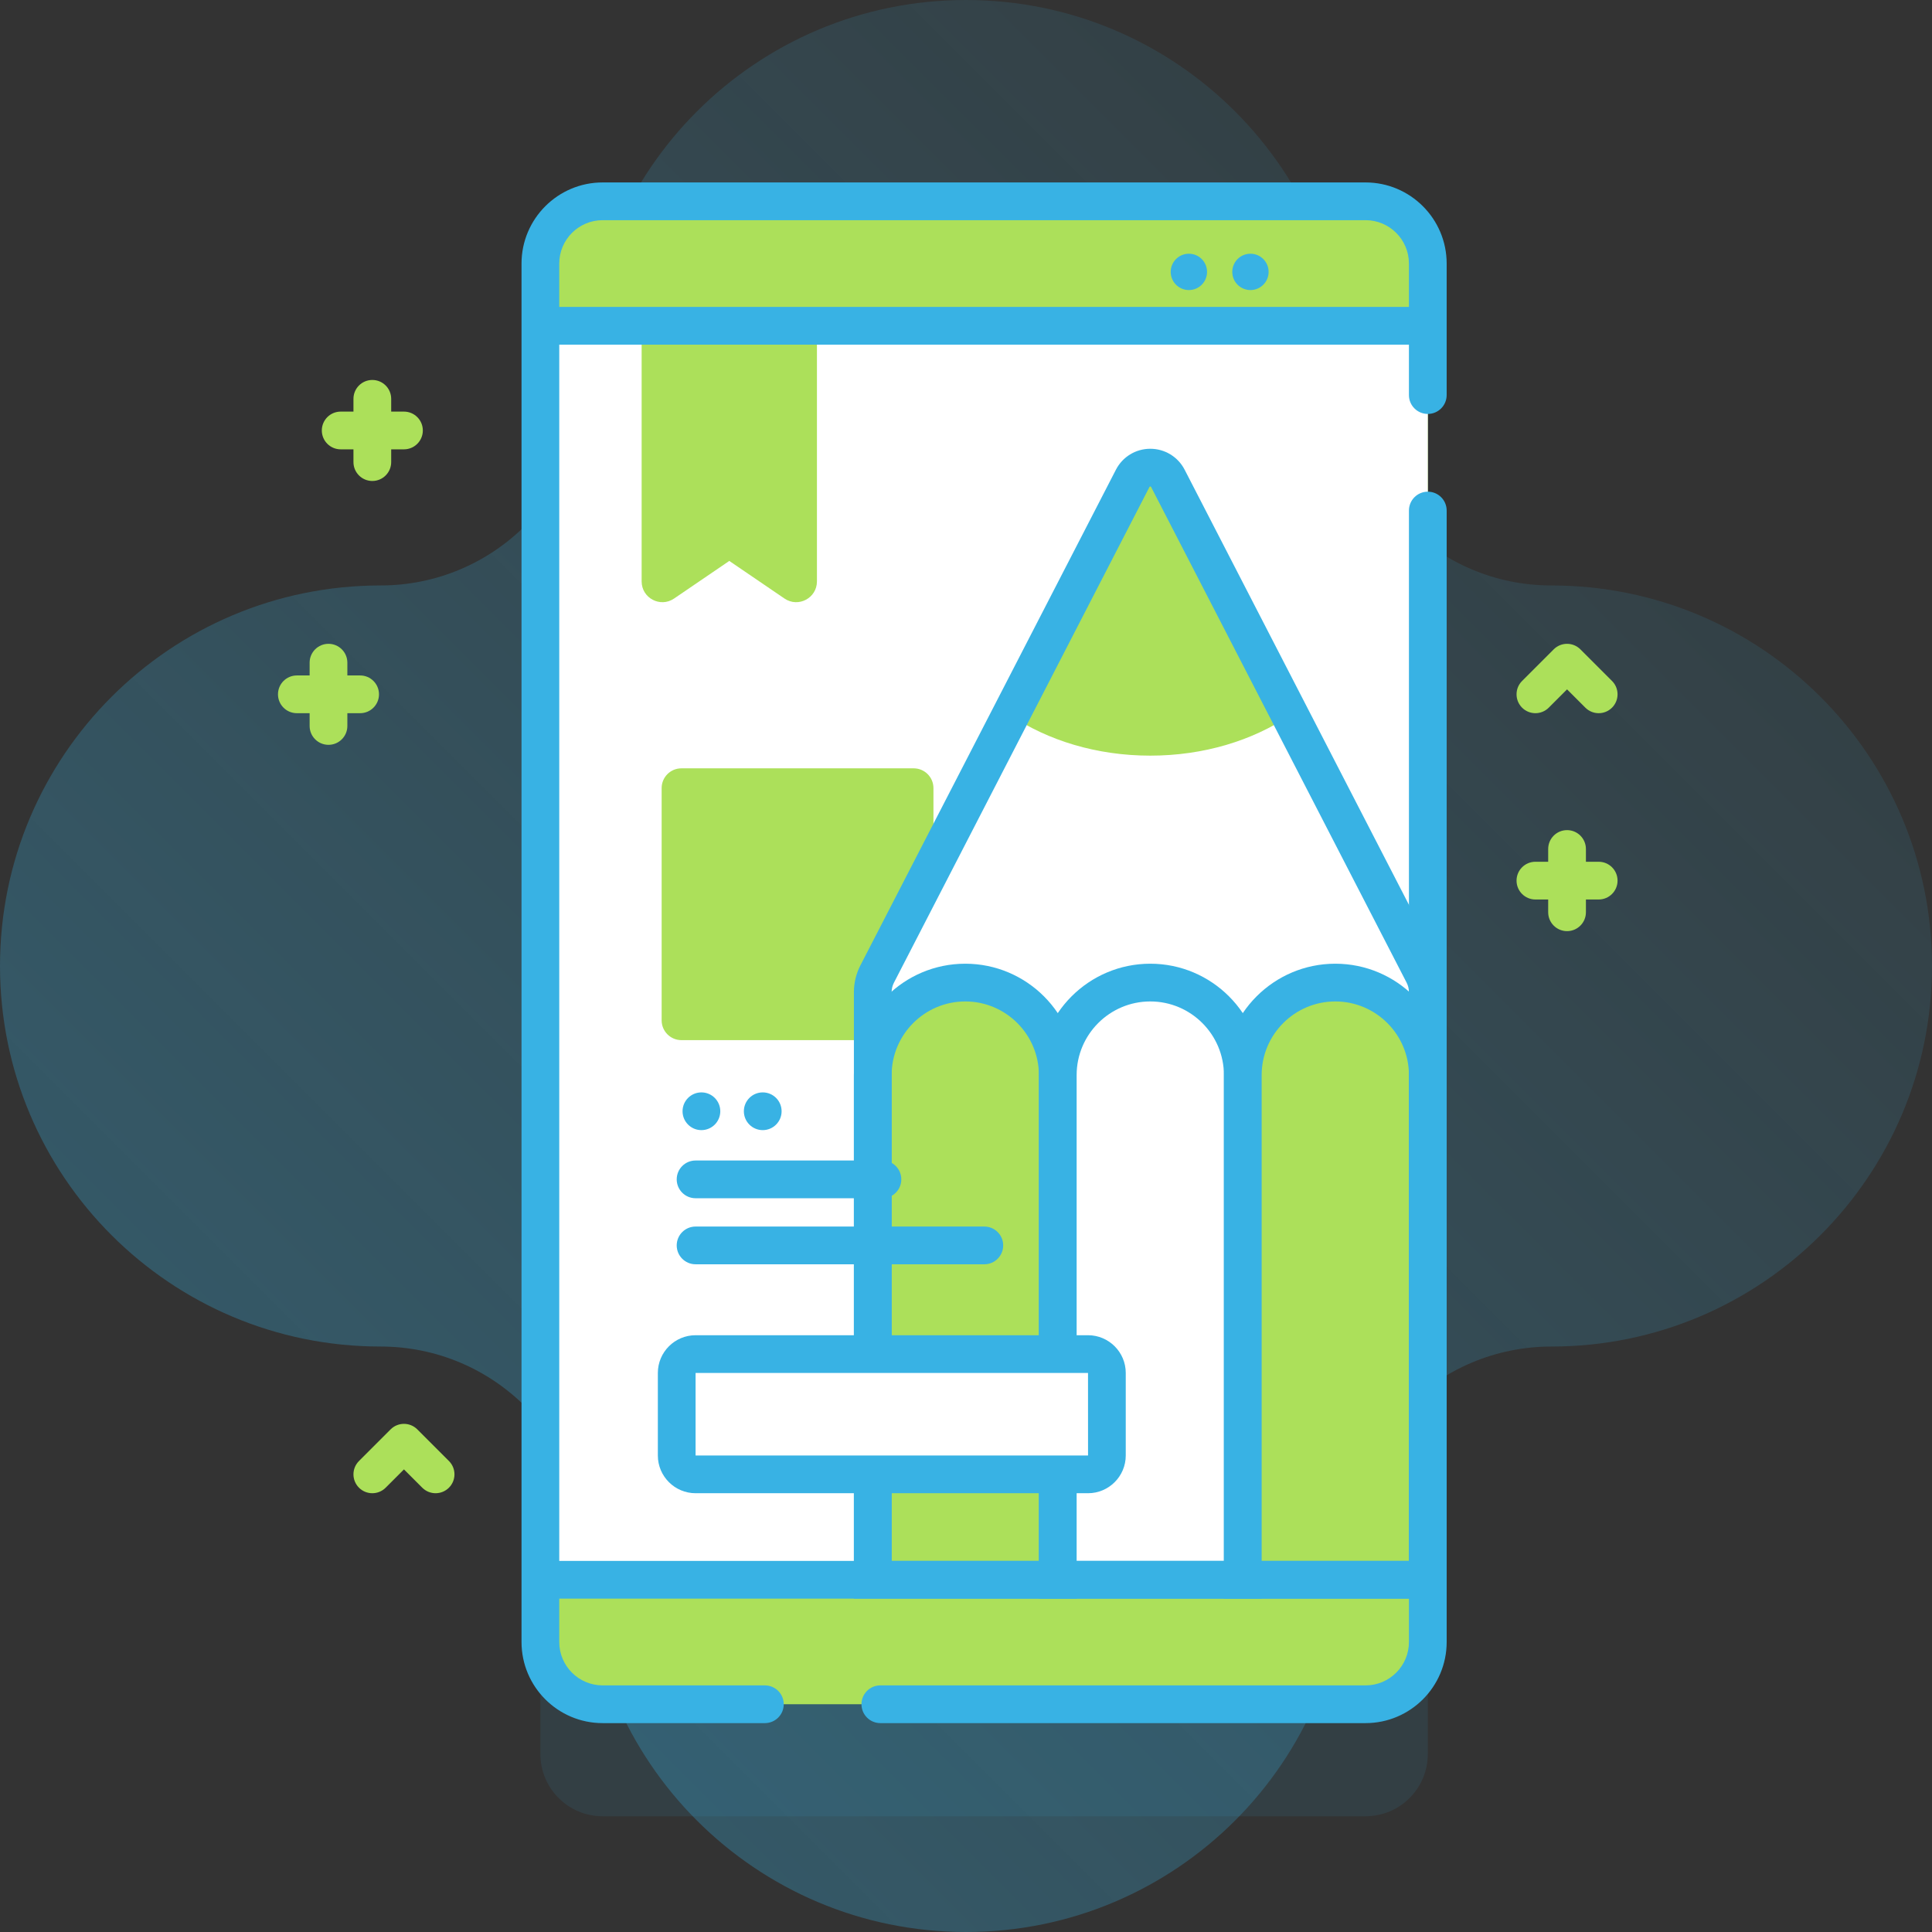 <?xml version="1.0"?>
<svg xmlns="http://www.w3.org/2000/svg" xmlns:xlink="http://www.w3.org/1999/xlink" xmlns:svgjs="http://svgjs.com/svgjs" version="1.1" width="512" height="512" x="0" y="0" viewBox="0 0 512 512" style="enable-background:new 0 0 512 512" xml:space="preserve" class=""><rect x="0" y="0" width="512" height="512" fill="#333333" stroke="none"/><g><linearGradient xmlns="http://www.w3.org/2000/svg" id="SVGID_1_" gradientUnits="userSpaceOnUse" x1="437.085" x2="-4" y1="74.915" y2="516"><stop stop-opacity="0.09" stop-color="#38b2e4" offset="0"/><stop stop-opacity="0.36" stop-color="#38b2e4" offset="1"/></linearGradient><g xmlns="http://www.w3.org/2000/svg"><path d="m411.152 155.152c-29.991 0-54.303-24.312-54.303-54.303 0-55.698-45.152-100.849-100.849-100.849s-100.848 45.151-100.848 100.848c0 29.991-24.312 54.303-54.303 54.303-55.698.001-100.849 45.152-100.849 100.849s45.151 100.848 100.848 100.848c29.991 0 54.303 24.312 54.303 54.303.001 55.698 45.152 100.849 100.849 100.849s100.848-45.151 100.848-100.848c0-29.991 24.312-54.303 54.303-54.303 55.698-.001 100.849-45.152 100.849-100.849s-45.151-100.848-100.848-100.848z" fill="url(#SVGID_1_)" data-original="url(#SVGID_1_)" style=""/><path d="m143.209 464.837v-365.312c0-9.108 7.384-16.492 16.492-16.492h202.19c9.108 0 16.492 7.384 16.492 16.492v365.312c0 9.108-7.384 16.492-16.492 16.492h-202.19c-9.108 0-16.492-7.384-16.492-16.492z" fill="#38b2e4" opacity=".1" data-original="#2626bc" style="" class=""/><path d="m143.209 435.152v-365.312c0-9.108 7.384-16.492 16.492-16.492h202.19c9.108 0 16.492 7.384 16.492 16.492v365.312c0 9.108-7.384 16.492-16.492 16.492h-202.19c-9.108 0-16.492-7.384-16.492-16.492z" fill="#ace05a" data-original="#6583fe" style="" class=""/><g><path d="m143.21 86.336h235.172v332.32h-235.172z" fill="#ffffff" data-original="#ffffff" style="" class=""/></g><path d="m242.13 275.647h-61.543c-2.897 0-5.245-2.348-5.245-5.245v-61.542c0-2.897 2.348-5.245 5.245-5.245h61.543c2.897 0 5.245 2.348 5.245 5.245v61.543c0 2.896-2.348 5.244-5.245 5.244z" fill="#ace05a" data-original="#6583fe" style="" class=""/><path d="m378.383 418.656h-147.093v-155.717c0-1.672.4-3.32 1.166-4.807l67.718-131.361c1.953-3.789 7.371-3.789 9.324 0l67.718 131.361c.766 1.486 1.166 3.134 1.166 4.807v155.717z" fill="#ffffff" data-original="#ffffff" style="" class=""/><path d="m341.868 189.564c-9.861 6.651-22.827 10.689-37.031 10.689-14.214 0-27.18-4.039-37.041-10.689l32.373-62.794c1.962-3.787 7.375-3.787 9.326 0z" fill="#ace05a" data-original="#6583fe" style="" class=""/><g><path d="m231.29 418.656h49.031v-133.747c0-13.539-10.976-24.515-24.515-24.515s-24.515 10.976-24.515 24.515z" fill="#ace05a" data-original="#6583fe" style="" class=""/><path d="m285.321 423.656h-59.031l.001-138.747c0-16.275 13.24-29.516 29.515-29.516s29.515 13.24 29.515 29.516zm-49.03-10h39.03v-128.747c0-10.761-8.755-19.516-19.515-19.516-10.761 0-19.515 8.755-19.515 19.516z" fill="#38b2e4" data-original="#2626bc" style="" class=""/><path d="m280.321 418.656h49.031v-133.747c0-13.539-10.976-24.515-24.515-24.515s-24.515 10.976-24.515 24.515z" fill="#ffffff" data-original="#ffffff" style="" class=""/><path d="m334.352 423.656h-59.03l.001-138.747c0-16.275 13.24-29.516 29.515-29.516s29.515 13.24 29.515 29.516v138.747zm-49.031-10h39.03v-128.747c0-10.761-8.754-19.516-19.515-19.516s-19.515 8.755-19.515 19.516z" fill="#38b2e4" data-original="#2626bc" style="" class=""/><path d="m329.352 418.656h49.031v-133.747c0-13.539-10.976-24.515-24.515-24.515s-24.515 10.976-24.515 24.515z" fill="#ace05a" data-original="#6583fe" style="" class=""/><path d="m383.383 423.656h-59.031l.001-138.747c0-16.275 13.24-29.516 29.516-29.516 16.274 0 29.515 13.24 29.515 29.516v138.747zm-49.03-10h39.03v-128.747c0-10.761-8.754-19.516-19.515-19.516s-19.516 8.755-19.516 19.516v128.747z" fill="#38b2e4" data-original="#2626bc" style="" class=""/></g><path d="m383.382 418.656h-10v-155.717c0-.872-.211-1.742-.609-2.516l-67.719-131.362c-.038-.074-.068-.133-.218-.133s-.18.059-.218.133l-67.718 131.362c-.399.774-.61 1.646-.61 2.517v155.717h-10v-155.718c0-2.457.595-4.911 1.721-7.097l67.718-131.362c1.765-3.424 5.254-5.551 9.106-5.551s7.342 2.127 9.106 5.551l67.718 131.361c1.126 2.184 1.722 4.639 1.722 7.099v155.716z" fill="#38b2e4" data-original="#2626bc" style="" class=""/><g fill="#2626bc"><path d="m361.891 456.644h-128.59c-2.762 0-5-2.239-5-5s2.238-5 5-5h128.59c6.337 0 11.492-5.155 11.492-11.492v-299.852c0-2.761 2.238-5 5-5s5 2.239 5 5v299.852c0 11.851-9.642 21.492-21.492 21.492z" fill="#38b2e4" data-original="#2626bc" style="" class=""/><path d="m202.699 456.644h-42.998c-11.851 0-21.492-9.641-21.492-21.492v-365.312c0-11.851 9.642-21.492 21.492-21.492h202.189c11.851 0 21.492 9.641 21.492 21.492v34.86c0 2.761-2.238 5-5 5s-5-2.239-5-5v-34.86c0-6.336-5.155-11.492-11.492-11.492h-202.189c-6.337 0-11.492 5.155-11.492 11.492v365.313c0 6.336 5.155 11.492 11.492 11.492h42.998c2.762 0 5 2.239 5 5s-2.238 4.999-5 4.999z" fill="#38b2e4" data-original="#2626bc" style="" class=""/></g><path d="m207.905 158.624-14.636-9.971-14.636 9.971c-3.649 2.486-8.592-.127-8.592-4.543v-67.745h46.457v67.745c-.001 4.416-4.944 7.029-8.593 4.543" fill="#ace05a" data-original="#6583fe" style="" class=""/><circle cx="315.065" cy="72.054" fill="#38b2e4" r="4.815" data-original="#2626bc" style="" class=""/><circle cx="331.381" cy="72.054" fill="#38b2e4" r="4.815" data-original="#2626bc" style="" class=""/><g fill="#6583fe"><path d="m107.054 109.079h-3.385v-3.385c0-2.761-2.238-5-5-5s-5 2.239-5 5v3.385h-3.384c-2.762 0-5 2.239-5 5s2.238 5 5 5h3.384v3.384c0 2.761 2.238 5 5 5s5-2.239 5-5v-3.384h3.385c2.762 0 5-2.239 5-5s-2.239-5-5-5z" fill="#ace05a" data-original="#6583fe" style="" class=""/><path d="m95.438 179.002h-3.385v-3.384c0-2.761-2.238-5-5-5s-5 2.239-5 5v3.384h-3.385c-2.762 0-5 2.239-5 5s2.238 5 5 5h3.385v3.385c0 2.761 2.238 5 5 5s5-2.239 5-5v-3.385h3.385c2.762 0 5-2.239 5-5s-2.238-5-5-5z" fill="#ace05a" data-original="#6583fe" style="" class=""/><path d="m423.669 228.375h-3.384v-3.384c0-2.761-2.238-5-5-5s-5 2.239-5 5v3.384h-3.385c-2.762 0-5 2.239-5 5s2.238 5 5 5h3.385v3.385c0 2.761 2.238 5 5 5s5-2.239 5-5v-3.385h3.384c2.762 0 5-2.239 5-5s-2.238-5-5-5z" fill="#ace05a" data-original="#6583fe" style="" class=""/><path d="m423.669 189.002c-1.279 0-2.56-.488-3.535-1.464l-4.849-4.849-4.85 4.849c-1.951 1.952-5.119 1.952-7.07 0-1.953-1.953-1.953-5.119 0-7.071l8.385-8.384c.938-.938 2.209-1.464 3.535-1.464s2.598.527 3.535 1.464l8.384 8.384c1.953 1.953 1.953 5.119 0 7.071-.975.976-2.256 1.464-3.535 1.464z" fill="#ace05a" data-original="#6583fe" style="" class=""/><path d="m115.438 395.719c-1.279 0-2.56-.488-3.535-1.464l-4.85-4.849-4.85 4.849c-1.951 1.952-5.119 1.952-7.07 0-1.953-1.953-1.953-5.119 0-7.071l8.385-8.385c1.951-1.952 5.119-1.952 7.07 0l8.385 8.385c1.953 1.953 1.953 5.119 0 7.071-.975.975-2.255 1.464-3.535 1.464z" fill="#ace05a" data-original="#6583fe" style="" class=""/></g><path d="m288.336 390.719h-104c-2.761 0-5-2.239-5-5v-21.871c0-2.761 2.239-5 5-5h104c2.761 0 5 2.239 5 5v21.871c0 2.761-2.239 5-5 5z" fill="#ffffff" data-original="#ffffff" style="" class=""/><path d="m288.336 395.719h-104c-5.514 0-10-4.486-10-10v-21.871c0-5.514 4.486-10 10-10h104c5.514 0 10 4.486 10 10v21.871c0 5.513-4.486 10-10 10zm-104-31.871v21.871h104.006l-.006-21.871z" fill="#38b2e4" data-original="#2626bc" style="" class=""/><g><path d="m233.855 317.546h-49.52c-2.762 0-5-2.239-5-5s2.238-5 5-5h49.52c2.762 0 5 2.239 5 5s-2.238 5-5 5z" fill="#38b2e4" data-original="#2626bc" style="" class=""/></g><g><path d="m260.855 335.048h-76.52c-2.762 0-5-2.239-5-5s2.238-5 5-5h76.52c2.762 0 5 2.239 5 5s-2.238 5-5 5z" fill="#38b2e4" data-original="#2626bc" style="" class=""/></g><circle cx="185.883" cy="294.495" fill="#38b2e4" r="5" data-original="#2626bc" style="" class=""/><circle cx="202.133" cy="294.495" fill="#38b2e4" r="5" data-original="#2626bc" style="" class=""/><path d="m143.21 413.656h235.172v10h-235.172z" fill="#38b2e4" data-original="#2626bc" style="" class=""/><path d="m143.21 81.336h235.172v10h-235.172z" fill="#38b2e4" data-original="#2626bc" style="" class=""/></g></g></svg>
